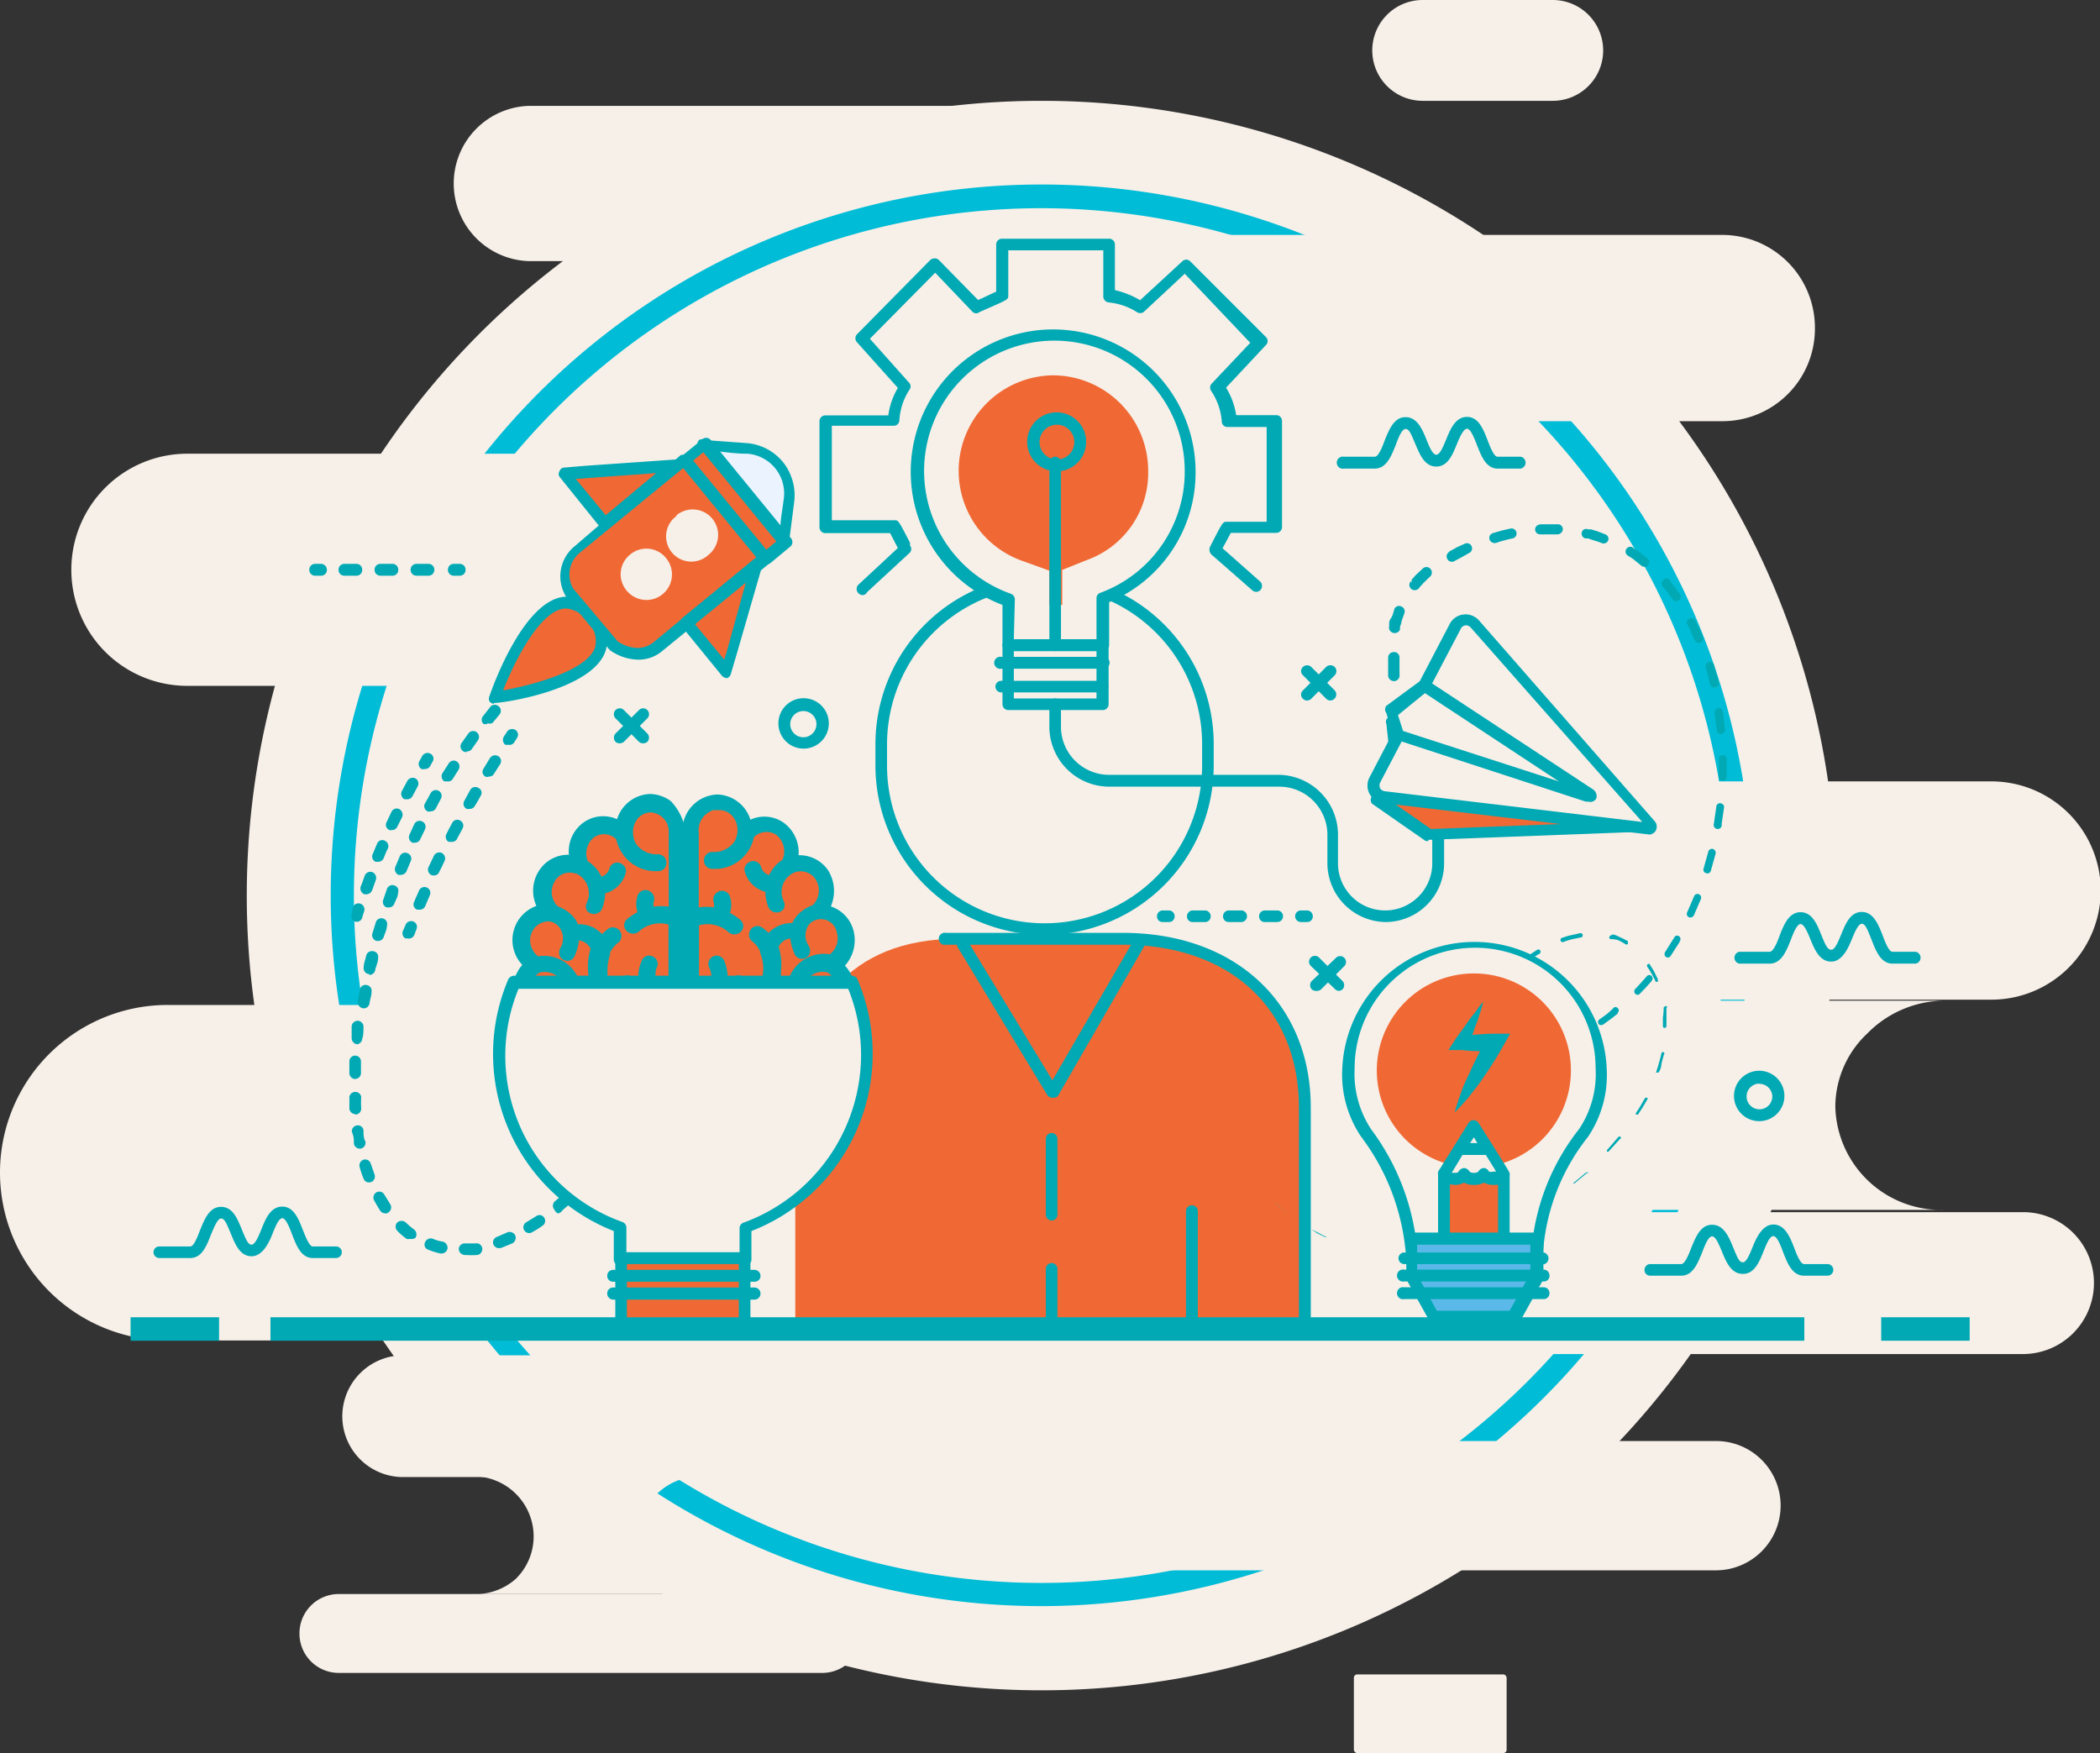 <svg xmlns="http://www.w3.org/2000/svg" viewBox="0 0 83.31 69.55"><rect x="0" y="0" width="83.31" height="69.55" fill="#333333" stroke="none"/><defs><style>.cls-1{isolation:isolate;}.cls-2,.cls-9{fill:#f7f0e9;}.cls-3{fill:#00bcd6;}.cls-4,.cls-7{fill:#f06934;}.cls-5{fill:#00a9b4;}.cls-6{fill:#ebf3fe;}.cls-7,.cls-9{fill-rule:evenodd;}.cls-8{mix-blend-mode:multiply;}.cls-10{fill:#5bb9e9;}</style></defs><title>alfianjau-Asset 4</title><g class="cls-1"><g id="Layer_2" data-name="Layer 2"><g id="Layer_1-2" data-name="Layer 1"><path class="cls-2" d="M72.85,35.52A31.53,31.53,0,1,1,41.32,4,31.53,31.53,0,0,1,72.85,35.52Z"/><path class="cls-2" d="M41.18,10.36H21A3.08,3.08,0,0,1,18,7.28h0A3.08,3.08,0,0,1,21,4.2H41.18a3.08,3.08,0,0,1,3.08,3.08h0A3.08,3.08,0,0,1,41.18,10.36Z"/><path class="cls-3" d="M41.32,63.72a28.2,28.2,0,1,1,28.2-28.2A28.24,28.24,0,0,1,41.32,63.72Zm0-55.46A27.27,27.27,0,1,0,68.58,35.52,27.29,27.29,0,0,0,41.32,8.26Z"/><path class="cls-2" d="M16,53.77H28.94a2.43,2.43,0,0,1,2.42,2.42h0a2.42,2.42,0,0,1-2.42,2.41H16a2.41,2.41,0,0,1-2.42-2.41h0A2.42,2.42,0,0,1,16,53.77Z"/><path class="cls-2" d="M13.44,63.24H32.62a1.56,1.56,0,0,1,1.56,1.57h0a1.56,1.56,0,0,1-1.56,1.56H13.44a1.56,1.56,0,0,1-1.56-1.56h0A1.56,1.56,0,0,1,13.44,63.24Z"/><rect class="cls-2" x="53.72" y="66.43" width="6.06" height="3.12" rx="0.13" transform="translate(113.49 135.98) rotate(180)"/><path class="cls-2" d="M39.2,57.17H68.08a2.56,2.56,0,0,1,2.56,2.56h0a2.57,2.57,0,0,1-2.56,2.57H39.2a2.57,2.57,0,0,1-2.56-2.57h0A2.56,2.56,0,0,1,39.2,57.17Z"/><path class="cls-2" d="M18.75,58.57h9a2.45,2.45,0,0,0-1.71.72,2.22,2.22,0,0,0-.71,1.63,2.34,2.34,0,0,0,2.42,2.32h-9a2.4,2.4,0,0,0,1.71-.6A2.36,2.36,0,0,0,21.17,61,2.39,2.39,0,0,0,18.75,58.57Z"/><path class="cls-2" d="M55.73,31H79a4.34,4.34,0,0,1,4.34,4.34h0A4.34,4.34,0,0,1,79,39.66H55.73a4.34,4.34,0,0,1-4.34-4.34h0A4.34,4.34,0,0,1,55.73,31Z"/><path class="cls-2" d="M45.82,48.09H80.25a2.81,2.81,0,0,1,2.82,2.81h0a2.82,2.82,0,0,1-2.82,2.82H45.82A2.82,2.82,0,0,1,43,50.9h0A2.81,2.81,0,0,1,45.82,48.09Z"/><path class="cls-2" d="M61,39.7h16.2A4.32,4.32,0,0,0,74.08,41a4,4,0,0,0-1.27,2.91A4.2,4.2,0,0,0,77.15,48H61A4.24,4.24,0,0,0,64,46.92a4.13,4.13,0,0,0,1.27-3A4.26,4.26,0,0,0,61,39.7Z"/><path class="cls-2" d="M34.67,27.21H7.44a4.6,4.6,0,0,1-4.61-4.6h0A4.6,4.6,0,0,1,7.44,18H34.67a4.61,4.61,0,0,1,4.61,4.6h0A4.61,4.61,0,0,1,34.67,27.21Z"/><path class="cls-2" d="M46,53.18H6.66A6.66,6.66,0,0,1,0,46.53H0a6.65,6.65,0,0,1,6.66-6.66H46a6.65,6.65,0,0,1,6.65,6.66h0A6.65,6.65,0,0,1,46,53.18Z"/><path class="cls-2" d="M68.29,16.71H46.55A3.67,3.67,0,0,1,42.88,13h0a3.67,3.67,0,0,1,3.67-3.68H68.29A3.68,3.68,0,0,1,72,13h0A3.67,3.67,0,0,1,68.29,16.71Z"/><path class="cls-2" d="M61.6,4H56.44a2,2,0,0,1-2-2h0a2,2,0,0,1,2-2H61.6a2,2,0,0,1,2,2h0A2,2,0,0,1,61.6,4Z"/><path class="cls-2" d="M47.92,29.52A6.48,6.48,0,0,0,41.44,23h0A6.48,6.48,0,0,0,35,29.52v.86a6.48,6.48,0,0,0,6.48,6.48h0a6.48,6.48,0,0,0,6.48-6.48Z"/><path class="cls-4" d="M51.76,52.7V44.16c0-4.19-2.95-6.91-7.14-6.91H37.93c-4.19,0-6.38,2.72-6.38,6.91V52.7Z"/><path class="cls-5" d="M51.76,52.93a.24.24,0,0,1-.23-.25V43.94c0-3.92-2.73-6.46-7-6.46h-7a.24.24,0,1,1,0-.47h7C49,37,52,39.8,52,43.94v8.74A.24.24,0,0,1,51.76,52.93Z"/><path class="cls-5" d="M41.75,43.55a.25.25,0,0,1-.2-.1L38,37.59a.22.22,0,0,1,.09-.31.21.21,0,0,1,.31.07l3.35,5.51L45,37.26a.23.23,0,0,1,.32-.07.24.24,0,0,1,.09.32L42,43.43a.22.22,0,0,1-.2.12Z"/><path class="cls-5" d="M41.72,48.42a.23.23,0,0,1-.23-.24v-3a.23.23,0,0,1,.46,0v3A.23.23,0,0,1,41.72,48.42Z"/><path class="cls-5" d="M41.72,52.93a.23.23,0,0,1-.23-.23V50.34a.23.23,0,0,1,.46,0V52.7A.23.23,0,0,1,41.72,52.93Z"/><path class="cls-5" d="M41.44,37.09a6.72,6.72,0,0,1-6.71-6.71v-.86a6.71,6.71,0,1,1,13.42,0v.86A6.72,6.72,0,0,1,41.44,37.09Zm0-13.82a6.26,6.26,0,0,0-6.25,6.25v.86a6.25,6.25,0,1,0,12.5,0v-.86A6.25,6.25,0,0,0,41.44,23.27Z"/><path class="cls-5" d="M47.29,52.93a.23.23,0,0,1-.24-.23V48.05a.23.23,0,0,1,.24-.23.23.23,0,0,1,.23.23V52.7A.23.23,0,0,1,47.29,52.93Z"/><rect class="cls-5" x="5.18" y="52.26" width="3.51" height="0.93"/><rect class="cls-5" x="74.63" y="52.26" width="3.51" height="0.93"/><rect class="cls-5" x="10.73" y="52.26" width="60.85" height="0.93"/><path class="cls-2" d="M50.51,20.92V16.71H48.7a2.9,2.9,0,0,0-.47-1.36l1.7-1.8-2.94-3-1.8,1.67A3.32,3.32,0,0,0,44,11.72v-2H39.76v2l-1,.46-1.63-1.7-2.92,2.95,1.72,1.92a2.85,2.85,0,0,0-.45,1.36H32.74v4.21h2.72s.43.82.46.88l-1.7,1.57,3.41,0a6.68,6.68,0,0,1-2.08-4.59,6.2,6.2,0,1,1,12.39,0,5.8,5.8,0,0,1-2,4.53l4,0-1.68-1.45c0-.07.47-.89.49-.89Z"/><path class="cls-2" d="M47.19,18.7A5.4,5.4,0,1,0,40,23.78V25.6h3.74V23.74A5.34,5.34,0,0,0,47.19,18.7Z"/><path class="cls-4" d="M41.63,24V22.64l-1.08-.39a3.79,3.79,0,0,1,1.23-7.36,3.79,3.79,0,0,1,3.77,3.81,3.67,3.67,0,0,1-2.41,3.51l-1,.4V24Z"/><path class="cls-5" d="M43.73,25.83H40a.23.23,0,0,1-.23-.23V24a5.65,5.65,0,1,1,7.66-5.25A5.56,5.56,0,0,1,44,23.89V25.6A.24.24,0,0,1,43.73,25.83Zm-3.51-.47H43.5V23.74a.22.22,0,0,1,.15-.22A5.12,5.12,0,0,0,47,18.7a5.17,5.17,0,1,0-6.89,4.86.24.24,0,0,1,.15.22Z"/><path class="cls-5" d="M43.73,28.17H40a.23.23,0,0,1-.23-.23V25.6a.23.23,0,0,1,.23-.24h3.74a.24.24,0,0,1,.24.24v2.34A.23.23,0,0,1,43.73,28.17Zm-3.51-.46H43.5V25.83H40.22Z"/><path class="cls-5" d="M41.86,25.83a.23.23,0,0,1-.23-.23V18.35a.23.23,0,0,1,.46,0V25.6A.23.23,0,0,1,41.86,25.83Z"/><path class="cls-5" d="M41.93,18.7a1.17,1.17,0,1,1,1.16-1.16A1.17,1.17,0,0,1,41.93,18.7Zm0-1.85a.69.69,0,0,0,0,1.38.69.69,0,0,0,0-1.38Z"/><path class="cls-5" d="M43.73,26.53h-4a.24.24,0,1,1,0-.47h4a.24.24,0,1,1,0,.47Z"/><path class="cls-5" d="M43.73,27.47h-4a.23.23,0,0,1-.24-.23.23.23,0,0,1,.24-.23h4a.23.23,0,0,1,.24.23A.23.23,0,0,1,43.73,27.47Z"/><path class="cls-5" d="M55,36.58a2.34,2.34,0,0,1-2.34-2.33V33.12a1.91,1.91,0,0,0-1.9-1.91H44a2.38,2.38,0,0,1-2.37-2.37v-.9a.23.23,0,0,1,.46,0v.9A1.91,1.91,0,0,0,44,30.74h6.71a2.38,2.38,0,0,1,2.37,2.38v1.13a1.87,1.87,0,1,0,3.74,0V29.94a.24.24,0,0,1,.47,0v4.31A2.33,2.33,0,0,1,55,36.58Z"/><path class="cls-5" d="M34.22,23.61a.25.25,0,0,1-.17-.08.24.24,0,0,1,0-.33l1.57-1.46c-.08-.14-.22-.43-.31-.59H32.74a.23.23,0,0,1-.23-.23V16.71a.23.23,0,0,1,.23-.23h2.5a2.85,2.85,0,0,1,.38-1.09L34,13.58a.23.23,0,0,1,0-.32l2.91-2.95a.29.29,0,0,1,.17-.06.23.23,0,0,1,.17.07L38.8,11.9l.12-.05.6-.28V9.7a.23.23,0,0,1,.24-.23H44a.23.23,0,0,1,.23.23v1.81a3.52,3.52,0,0,1,1,.4l1.67-1.54a.22.22,0,0,1,.32,0l3,3a.22.22,0,0,1,0,.32l-1.58,1.69a2.9,2.9,0,0,1,.4,1.09h1.59a.23.23,0,0,1,.23.23v4.21a.23.23,0,0,1-.23.23H48.83l-.33.61L50,23.08a.24.24,0,0,1,0,.33.23.23,0,0,1-.33,0L48.06,22a.28.28,0,0,1-.06-.3l0,0c.51-1,.51-1,.67-1h1.58V16.94H48.7a.22.22,0,0,1-.23-.22,2.52,2.52,0,0,0-.42-1.21s0,0,0,0a.23.23,0,0,1,0-.27l1.55-1.64L47,10.86l-1.63,1.52a.24.24,0,0,1-.27,0l0,0A2.56,2.56,0,0,0,44,12a.24.24,0,0,1-.23-.23V9.93H40v1.79c0,.16,0,.16-.87.54l-.27.12a.21.21,0,0,1-.27,0L37.1,10.82l-2.59,2.62,1.57,1.76a.21.21,0,0,1,0,.26s0,0,0,0a2.48,2.48,0,0,0-.4,1.21.22.22,0,0,1-.23.22H33v3.75h2.49c.15,0,.15,0,.61.89l0,.11a.22.22,0,0,1,0,.28l-1.7,1.57A.2.2,0,0,1,34.22,23.61Z"/><path class="cls-5" d="M55.67,28.67a.58.58,0,0,1-.06-.11s-.06-.14-.1-.23-.13-.34-.13-.34h0a.23.23,0,0,1,.14-.29.22.22,0,0,1,.29.14s.06.16.13.32l.09.2,0,.09h0a.22.22,0,0,1-.1.31.21.21,0,0,1-.31-.1Z"/><path class="cls-5" d="M55.07,26.82a.87.87,0,0,0,0-.11q0-.11,0-.24c0-.19,0-.37,0-.37h0a.22.22,0,0,1,.22-.23.21.21,0,0,1,.23.21s0,.17,0,.33,0,.17,0,.23a.87.87,0,0,1,0,.11h0a.23.23,0,0,1-.18.27.24.24,0,0,1-.27-.19Z"/><path class="cls-5" d="M55.11,24.88l0-.11c0-.07,0-.15.07-.24s.13-.35.13-.35h0a.2.2,0,0,1,.28-.12.21.21,0,0,1,.12.28l-.11.31c0,.09-.05.16-.06.23l0,.1h0a.23.23,0,0,1-.44-.1Z"/><path class="cls-5" d="M56,23.13,56,23l.17-.19.27-.25h0a.21.21,0,0,1,.3,0,.22.22,0,0,1,0,.31l-.24.23-.15.16-.07.09h0a.22.22,0,0,1-.31,0,.21.21,0,0,1,0-.29Z"/><path class="cls-5" d="M57.47,21.9l.09-.06a1.64,1.64,0,0,0,.22-.12l.33-.15h0a.2.2,0,0,1,.27.1.2.2,0,0,1-.1.27L58,22.1l-.21.11-.09.05h0a.2.2,0,0,1-.28-.08.2.2,0,0,1,.07-.28Z"/><path class="cls-5" d="M59.23,21.15l.34-.1.35-.08a.2.2,0,1,1,.09.39,3,3,0,0,0-.33.08,3.08,3.08,0,0,0-.33.1.22.22,0,0,1-.26-.14.2.2,0,0,1,.14-.25Z"/><path class="cls-5" d="M61.11,20.8l.36,0h.36A.2.2,0,0,1,62,21a.22.22,0,0,1-.21.2l-.34,0-.34,0a.2.2,0,0,1-.21-.18.2.2,0,0,1,.19-.21Z"/><path class="cls-5" d="M63,21l.11,0,.24.07.34.13h0a.19.19,0,0,1,.11.24.2.2,0,0,1-.25.11,2.34,2.34,0,0,0-.32-.11L63,21.36l-.11,0h0a.2.2,0,0,1-.14-.24A.18.18,0,0,1,63,21Z"/><path class="cls-5" d="M64.79,21.73a.27.27,0,0,0,.09.07l.21.14.28.23h0a.19.19,0,0,1,0,.27.2.2,0,0,1-.26,0l-.27-.22a1.07,1.07,0,0,0-.19-.13l-.09-.06h0a.19.19,0,0,1,.2-.32Z"/><path class="cls-5" d="M66.22,23l.21.28.22.29a.18.18,0,0,1-.3.2l-.2-.27-.21-.26A.19.19,0,0,1,66,23a.18.18,0,0,1,.25,0Z"/><path class="cls-5" d="M67.26,24.62s.07.16.15.31.14.33.14.33a.17.17,0,0,1-.09.23.17.17,0,0,1-.23-.09l-.14-.31c-.07-.16-.15-.31-.15-.31a.17.17,0,0,1,.08-.24.19.19,0,0,1,.24.08Z"/><path class="cls-5" d="M68,26.39l.18.67a.16.16,0,0,1-.12.21.16.16,0,0,1-.21-.11l-.18-.68a.17.17,0,0,1,.12-.21.16.16,0,0,1,.21.12Z"/><path class="cls-5" d="M68.35,28.23l.08.7a.16.16,0,0,1-.14.19.16.16,0,0,1-.18-.14l-.09-.7a.18.18,0,0,1,.15-.19.17.17,0,0,1,.18.14Z"/><path class="cls-5" d="M68.5,30.12l0,.7a.16.16,0,0,1-.15.16.16.16,0,0,1-.16-.16v-.7a.15.15,0,0,1,.16-.16.16.16,0,0,1,.16.16Z"/><path class="cls-5" d="M68.4,32l-.1.69a.16.16,0,1,1-.31,0l.1-.69a.14.14,0,0,1,.17-.13.16.16,0,0,1,.14.17Z"/><path class="cls-5" d="M68.06,33.87l-.19.68a.14.14,0,0,1-.19.09.14.14,0,0,1-.1-.17l.19-.68a.15.15,0,0,1,.18-.11.16.16,0,0,1,.11.19Z"/><path class="cls-5" d="M67.48,35.66l-.28.65a.16.16,0,0,1-.2.08.15.15,0,0,1-.07-.19l.28-.65a.14.14,0,0,1,.19-.07.14.14,0,0,1,.08.18Z"/><path class="cls-5" d="M66.64,37.36l-.38.59a.14.14,0,0,1-.19,0,.16.16,0,0,1,0-.2l.37-.59a.13.13,0,0,1,.19,0,.14.14,0,0,1,0,.19Z"/><path class="cls-5" d="M65.54,38.9l-.23.26-.25.26a.12.12,0,0,1-.19,0,.13.13,0,0,1,0-.18l.24-.26.23-.26a.13.13,0,0,1,.18,0,.13.13,0,0,1,0,.19Z"/><path class="cls-5" d="M64.18,40.21l-.28.22-.29.21a.15.15,0,0,1-.18,0,.14.14,0,0,1,0-.18l.29-.21A3,3,0,0,0,64,40a.11.11,0,0,1,.18,0,.11.11,0,0,1,0,.17Z"/><path class="cls-5" d="M62.59,41.24l-.31.16-.13.05a.53.53,0,0,0-.1.06l-.1,0a.13.13,0,0,1-.16-.07.13.13,0,0,1,.06-.16l.1,0,.11-.05.11,0,.31-.16a.12.12,0,0,1,.17.06.13.13,0,0,1-.06.16Z"/><path class="cls-5" d="M60.86,42l-.34.12c-.17,0-.34.1-.34.1a.14.14,0,0,1-.15-.09.13.13,0,0,1,.09-.14l.33-.1.33-.11a.13.13,0,0,1,.15.06.13.13,0,0,1-.07.16Z"/><path class="cls-5" d="M59,42.37h-.11l-.25,0a1.31,1.31,0,0,1-.26-.09l-.11-.05v0a.1.1,0,0,1,0-.15.11.11,0,0,1,.14,0l.09,0a.52.52,0,0,0,.2.08l.22,0H59a.12.12,0,0,1,.11.11.11.11,0,0,1-.12.11Z"/><path class="cls-5" d="M58,41a.39.39,0,0,0,0-.1c0-.06.05-.15.09-.24a2.88,2.88,0,0,1,.17-.32h0a.09.09,0,0,1,.13,0,.09.09,0,0,1,0,.13l-.15.31c0,.08-.06.15-.08.22a.35.35,0,0,0,0,.1h0a.11.11,0,0,1-.13.07A.11.11,0,0,1,58,41Z"/><path class="cls-5" d="M59,39.37l.24-.27.25-.25a.1.1,0,0,1,.14,0,.1.1,0,0,1,0,.13,3.52,3.52,0,0,0-.25.26l-.23.26a.12.12,0,0,1-.14,0,.11.11,0,0,1,0-.14Z"/><path class="cls-5" d="M60.37,38.09l.29-.2.31-.2a.1.1,0,0,1,.12,0,.11.11,0,0,1,0,.14,3,3,0,0,0-.29.18l-.28.2a.11.11,0,0,1-.13,0,.09.09,0,0,1,0-.13Z"/><path class="cls-5" d="M62,37.2a1.9,1.9,0,0,1,.34-.1l.35-.08a.09.09,0,0,1,.1.08s0,.09-.07.09l-.34.07a3.08,3.08,0,0,0-.33.1.1.1,0,0,1-.11,0A.09.09,0,0,1,62,37.2h0Z"/><path class="cls-5" d="M63.92,37.08l.11,0a1.46,1.46,0,0,1,.23.1,2.71,2.71,0,0,1,.32.16h0s0,.08,0,.11a.08.08,0,0,1-.11,0,2.43,2.43,0,0,0-.3-.16L64,37.26l-.1,0h0a.07.07,0,0,1-.05-.1.08.08,0,0,1,.09-.05Z"/><path class="cls-5" d="M65.43,38.23l.18.29.16.33s0,.08,0,.09a.07.07,0,0,1-.09,0,3.12,3.12,0,0,0-.16-.31,3,3,0,0,0-.18-.29.08.08,0,0,1,.12-.09h0Z"/><path class="cls-5" d="M66.11,40s0,.18,0,.35,0,.37,0,.37a.07.07,0,0,1-.07.06s-.07,0-.07-.06,0-.18,0-.36A2.29,2.29,0,0,0,66,40s0-.07.06-.07a.06.06,0,0,1,.08,0Z"/><path class="cls-5" d="M66,41.87l-.09.34c0,.17-.11.34-.11.34s0,0-.08,0,0,0,0-.08a3.08,3.08,0,0,0,.1-.33c.05-.16.09-.34.09-.34a.06.06,0,0,1,.12,0Z"/><path class="cls-5" d="M65.35,43.62l-.18.31-.19.29a0,0,0,0,1-.07,0,.06.06,0,0,1,0-.08s.1-.14.19-.3.17-.29.17-.29,0,0,.08,0a.07.07,0,0,1,0,.08Z"/><path class="cls-5" d="M64.28,45.17l-.47.52s0,0-.06,0a0,0,0,0,1,0-.06l.46-.53a.08.08,0,0,1,.08,0,.06.06,0,0,1,0,.08Z"/><path class="cls-5" d="M63,46.5l-.54.45s0,0-.06,0a0,0,0,0,1,0,0l.54-.45a0,0,0,0,1,.06.06Z"/><path class="cls-5" d="M61.47,47.63l-.59.37s-.05,0-.06,0a0,0,0,0,1,0-.05l.6-.37a0,0,0,0,1,.06,0,0,0,0,0,1,0,.05Z"/><path class="cls-5" d="M59.84,48.55l-.64.28a0,0,0,0,1-.05,0s0,0,0,0l.64-.28s0,0,0,0a0,0,0,0,1,0,0Z"/><path class="cls-5" d="M58.08,49.22l-.33.09-.35.09,0,0s0,0,0,0l.34-.09.34-.09,0,0s0,0,0,0Z"/><path class="cls-5" d="M56.25,49.58l-.35,0h-.35s0,0,0,0a0,0,0,0,1,0,0h.35l.34,0s0,0,0,0l0,0Z"/><path class="cls-5" d="M54.38,49.57l-.35,0-.34-.08h0s0,0,0,0l.35.08.34,0,0,0,0,0Z"/><path class="cls-5" d="M52.57,49.08l-.31-.15L52,48.76h0l.32.16a2.76,2.76,0,0,0,.32.16h0Z"/><path class="cls-5" d="M51,48.08a3.45,3.45,0,0,1-.27-.24l-.24-.24h0l.24.25.26.23h0Z"/><path class="cls-5" d="M49.77,46.68l-.16-.25c-.08-.13-.15-.27-.15-.27s.07.14.15.27l.16.25Z"/><path class="cls-4" d="M65.35,32.8l-6.54-6.6A.49.49,0,0,0,58.4,26a.47.47,0,0,0-.36.25l-1.22,2.33-1.63.07.25,1.92.35,0L54.61,31.7l2.07,1.42Z"/><path class="cls-5" d="M56.68,33.36a.28.28,0,0,1-.13,0l-2.07-1.44a.19.19,0,0,1-.1-.17.24.24,0,0,1,.07-.19l.82-.76a.23.23,0,0,1-.06-.13L55,28.72a.24.24,0,0,1,0-.18.26.26,0,0,1,.17-.09l1.5-.06,1.15-2.21a.68.68,0,0,1,.54-.37h.09A.72.72,0,0,1,59,26l6.54,6.6a.25.25,0,0,1,0,.25.22.22,0,0,1-.21.14l-8.68.33ZM55,31.66l1.77,1.23,8.06-.31-6.17-6.21a.21.21,0,0,0-.21-.09.23.23,0,0,0-.18.12L57,28.73a.25.25,0,0,1-.2.12l-1.37.06.18,1.46h.14a.23.23,0,0,1,.22.14.23.23,0,0,1,0,.26Z"/><path class="cls-2" d="M65.54,32.81a.1.1,0,0,0,0-.12l-7-7.95a.43.43,0,0,0-.4-.16.46.46,0,0,0-.36.24l-3.2,6.12a.43.43,0,0,0,0,.44.44.44,0,0,0,.36.24l10.55,1.25A.09.09,0,0,0,65.54,32.81Z"/><path class="cls-5" d="M65.45,33.11h0L54.86,31.86a.7.7,0,0,1-.54-1l3.2-6.12a.71.71,0,0,1,1.15-.13l7,8a.34.34,0,0,1,0,.37A.34.34,0,0,1,65.45,33.11Zm-7.31-8.3h0a.24.24,0,0,0-.18.12l-3.21,6.12a.28.28,0,0,0,0,.22.25.25,0,0,0,.18.12l10.22,1.22-6.81-7.72A.25.25,0,0,0,58.14,24.81Z"/><path class="cls-2" d="M63,31.55l-7.54-2.42-.28-.91,1.32-1.07,6.56,4.31a.07.07,0,0,1,0,.07A.06.06,0,0,1,63,31.55Z"/><path class="cls-5" d="M63,31.8a.29.29,0,0,1-.1,0L55.4,29.35a.23.23,0,0,1-.15-.15L55,28.29A.23.23,0,0,1,55,28L56.36,27a.28.28,0,0,1,.28,0l6.56,4.32a.3.3,0,0,1,.12.16.26.26,0,0,1,0,.21A.27.27,0,0,1,63,31.8ZM55.66,29l6.18,2-5.31-3.5-1.07.87Z"/><path class="cls-5" d="M21.23,26.68a.3.3,0,0,1-.18-.08.25.25,0,0,1,0-.34c.06,0,.11-.1.17-.15a.25.25,0,0,1,.34,0,.24.24,0,0,1,0,.33l-.18.14A.19.19,0,0,1,21.23,26.68Z"/><path class="cls-5" d="M18.44,49.79a.25.25,0,0,1-.24-.22.23.23,0,0,1,.23-.24l.43,0a.23.23,0,0,1,.27.18.24.24,0,0,1-.19.28,4.22,4.22,0,0,1-.49,0Zm-.92-.06h-.05a3,3,0,0,1-.48-.15.21.21,0,0,1-.13-.29.25.25,0,0,1,.3-.15,1.48,1.48,0,0,0,.41.12.25.25,0,0,1,.18.29A.24.24,0,0,1,17.52,49.73Zm2.27-.21a.24.24,0,0,1-.22-.16.23.23,0,0,1,.15-.29l.41-.18a.25.25,0,0,1,.31.12.25.25,0,0,1-.12.32l-.44.18Zm-3.53-.37a.24.24,0,0,1-.13,0,2.83,2.83,0,0,1-.37-.32.24.24,0,0,1,0-.33.26.26,0,0,1,.34,0,3,3,0,0,0,.33.28.25.25,0,0,1,.05.33A.29.29,0,0,1,16.26,49.15ZM21,48.92a.23.23,0,0,1-.12-.43l.39-.24a.22.22,0,0,1,.32.06.23.23,0,0,1-.07.32,3.34,3.34,0,0,1-.4.25A.21.21,0,0,1,21,48.92Zm-5.71-.78a.25.25,0,0,1-.2-.1c-.09-.13-.17-.28-.25-.42a.24.24,0,0,1,.1-.32.23.23,0,0,1,.31.1l.23.37a.24.24,0,0,1-.07.33A.17.17,0,0,1,15.33,48.14Zm6.85,0A.26.26,0,0,1,22,48a.24.24,0,0,1,0-.33l.35-.3a.25.25,0,0,1,.33,0,.23.23,0,0,1,0,.33l-.36.31A.32.32,0,0,1,22.18,48.13Zm1-.94a.27.27,0,0,1-.17-.06.26.26,0,0,1,0-.34l.32-.32a.23.23,0,0,1,.33,0,.25.25,0,0,1,0,.33l-.33.34A.27.27,0,0,1,23.21,47.19Zm-8.5-.29a.22.22,0,0,1-.22-.16,3.26,3.26,0,0,1-.15-.44.24.24,0,0,1,.15-.3.23.23,0,0,1,.29.16l.15.43a.24.24,0,0,1-.14.3Zm9.44-.73a.27.27,0,0,1-.15-.05.25.25,0,0,1,0-.34c.1-.11.2-.23.29-.35a.24.24,0,0,1,.37.3l-.3.36A.25.25,0,0,1,24.15,46.17Zm-9.81-.61a.24.24,0,0,1-.23-.19c0-.15,0-.3-.08-.47a.23.23,0,0,1,.2-.26.22.22,0,0,1,.26.2c0,.15,0,.3.08.45a.24.24,0,0,1-.19.27Zm-.18-1.37a.24.24,0,0,1-.23-.22l0-.47a.24.24,0,0,1,.47,0,3.67,3.67,0,0,0,0,.46.24.24,0,0,1-.22.25Zm0-1.39h0a.24.24,0,0,1-.23-.24c0-.16,0-.31,0-.46a.23.23,0,1,1,.46,0c0,.15,0,.3,0,.45A.23.23,0,0,1,14.13,42.8Zm.08-1.38h0a.25.25,0,0,1-.22-.26c0-.16,0-.31,0-.46a.24.24,0,0,1,.27-.21.24.24,0,0,1,.2.26c0,.15,0,.31-.05.45A.24.24,0,0,1,14.21,41.42ZM14.39,40h0a.24.24,0,0,1-.19-.28c0-.15.05-.3.08-.46a.22.22,0,0,1,.27-.18.23.23,0,0,1,.19.27c0,.15-.06.3-.08.45A.23.23,0,0,1,14.39,40Zm.26-1.36H14.6a.24.24,0,0,1-.17-.28c0-.15.07-.3.1-.46a.24.24,0,0,1,.29-.16A.22.22,0,0,1,15,38c0,.16-.07.31-.11.45A.24.24,0,0,1,14.65,38.68ZM15,37.33h-.06a.24.24,0,0,1-.17-.29c.05-.15.09-.29.14-.45a.23.23,0,1,1,.44.14c0,.15-.08.29-.13.45A.23.23,0,0,1,15,37.33ZM15.42,36h-.08a.23.23,0,0,1-.14-.29l.15-.44a.23.23,0,0,1,.3-.14.22.22,0,0,1,.14.29c0,.16-.1.3-.15.44A.22.22,0,0,1,15.42,36Zm.48-1.29-.09,0a.25.25,0,0,1-.13-.31l.18-.43a.23.23,0,0,1,.31-.12.23.23,0,0,1,.13.3l-.18.43A.26.26,0,0,1,15.9,34.71Zm.55-1.28a.13.13,0,0,1-.09,0,.24.24,0,0,1-.12-.31c.07-.14.13-.29.2-.43a.23.23,0,0,1,.31-.1.23.23,0,0,1,.11.31c-.06.14-.13.27-.2.42A.22.22,0,0,1,16.45,33.43Zm.62-1.24a.2.2,0,0,1-.11,0,.23.23,0,0,1-.1-.32c.08-.13.15-.27.23-.41a.23.23,0,0,1,.4.23l-.21.4A.24.24,0,0,1,17.07,32.19ZM17.75,31l-.12,0a.24.24,0,0,1-.08-.32l.25-.39a.23.23,0,0,1,.32-.08.24.24,0,0,1,.07.33l-.24.38A.21.21,0,0,1,17.75,31Zm.76-1.16a.23.23,0,0,1-.2-.36l.27-.38a.23.23,0,1,1,.38.27l-.26.37A.23.23,0,0,1,18.51,29.81Zm.82-1.12a.28.28,0,0,1-.15,0,.23.23,0,0,1,0-.33l.29-.37a.24.24,0,0,1,.36.31l-.29.35A.25.25,0,0,1,19.33,28.69Zm.91-1.05a.23.23,0,0,1-.16-.06.22.22,0,0,1,0-.33l.32-.34a.23.23,0,0,1,.33.33l-.31.32A.21.21,0,0,1,20.24,27.64Z"/><path class="cls-5" d="M25,45.07a.22.22,0,0,1-.14,0,.23.23,0,0,1-.05-.32l.14-.19a.23.23,0,0,1,.32-.06.23.23,0,0,1,.06.33,1.33,1.33,0,0,1-.14.19A.21.21,0,0,1,25,45.07Z"/><path class="cls-5" d="M16.84,30.51a.27.27,0,0,1-.12,0,.24.24,0,0,1-.08-.32l.12-.21a.24.24,0,0,1,.33-.07.22.22,0,0,1,.07.31l-.11.2A.25.25,0,0,1,16.84,30.51Z"/><path class="cls-5" d="M14.54,35.48h-.08a.25.25,0,0,1-.15-.31c.06-.14.11-.29.16-.43a.24.24,0,0,1,.3-.14.25.25,0,0,1,.14.31l-.15.42A.26.26,0,0,1,14.54,35.48ZM15,34.19l-.09,0a.22.22,0,0,1-.13-.29l.18-.43a.22.22,0,0,1,.3-.12.24.24,0,0,1,.13.31c-.07.13-.12.27-.18.41A.23.23,0,0,1,15,34.19Zm.54-1.26a.13.13,0,0,1-.09,0,.22.22,0,0,1-.12-.3l.2-.42a.23.23,0,0,1,.31-.11.25.25,0,0,1,.11.32l-.2.4A.22.22,0,0,1,15.57,32.93Zm.61-1.22-.11,0a.25.25,0,0,1-.1-.32l.22-.41a.25.25,0,0,1,.32-.1.24.24,0,0,1,.09.32l-.22.41A.24.24,0,0,1,16.18,31.71Z"/><path class="cls-5" d="M14.18,36.57h-.07a.23.23,0,0,1-.16-.29L14,36a.23.23,0,0,1,.29-.15.24.24,0,0,1,.16.29l-.07.22A.23.23,0,0,1,14.18,36.57Z"/><path class="cls-5" d="M20.18,29.55l-.13,0a.25.25,0,0,1-.06-.33l.13-.2a.25.25,0,0,1,.33-.06.23.23,0,0,1,.06.32l-.13.2A.23.23,0,0,1,20.18,29.55Z"/><path class="cls-5" d="M16.64,36.09l-.09,0a.22.22,0,0,1-.12-.31c.06-.15.13-.3.2-.46a.23.23,0,0,1,.3-.11.23.23,0,0,1,.12.31l-.19.45A.24.24,0,0,1,16.64,36.09Zm.61-1.36-.1,0A.24.24,0,0,1,17,34.4l.22-.46a.24.24,0,0,1,.31-.1.25.25,0,0,1,.11.31c-.07.15-.14.3-.22.45A.21.21,0,0,1,17.25,34.73Zm.66-1.33-.11,0a.23.23,0,0,1-.09-.31c.07-.15.15-.3.23-.44a.22.22,0,0,1,.31-.1.23.23,0,0,1,.1.32l-.23.43A.23.23,0,0,1,17.91,33.4Zm.71-1.31a.2.2,0,0,1-.11,0,.23.23,0,0,1-.09-.32l.24-.44a.23.23,0,0,1,.32-.07.21.21,0,0,1,.09.31c-.08.15-.16.29-.25.43A.22.22,0,0,1,18.62,32.09Zm.76-1.28a.13.13,0,0,1-.12,0,.21.21,0,0,1-.08-.31l.26-.43a.25.25,0,0,1,.33-.07.23.23,0,0,1,.07.32l-.27.42A.24.24,0,0,1,19.38,30.81Z"/><path class="cls-5" d="M16.17,37.23l-.09,0A.24.24,0,0,1,16,36.9l.09-.21a.24.24,0,0,1,.31-.13.23.23,0,0,1,.12.31l-.08.21A.23.23,0,0,1,16.17,37.23Z"/><path class="cls-4" d="M19.6,27.69s1.93-5.58,3.88-3.18S19.6,27.69,19.6,27.69Z"/><path class="cls-5" d="M19.6,27.92a.24.24,0,0,1-.18-.09.25.25,0,0,1,0-.22c.14-.41,1.41-3.94,3.08-3.94a1.57,1.57,0,0,1,1.2.68A1.49,1.49,0,0,1,24,25.89c-.58,1.48-4,2-4.4,2Zm2.86-3.78c-1,0-2.05,2.09-2.5,3.25,1.15-.21,3.28-.76,3.64-1.68a1.07,1.07,0,0,0-.3-1.06A1.13,1.13,0,0,0,22.46,24.14Z"/><polygon class="cls-4" points="23.23 18.77 26.83 18.52 24.57 20.38 24.04 20.81 22.42 18.84 23.23 18.77"/><polygon class="cls-4" points="29.06 25.89 28.82 26.67 27.23 24.71 27.77 24.28 30.02 22.42 29.06 25.89"/><path class="cls-6" d="M27.92,17.63s.87.06,1.75.14a1.81,1.81,0,0,1,1.67,2c-.11.88-.22,1.73-.23,1.75l0,0-3.19-3.9Z"/><path class="cls-5" d="M31.11,21.77a.25.25,0,0,1-.18-.08.27.27,0,0,1-.05-.11l-3.05-3.73a.21.21,0,0,1-.1-.06.24.24,0,0,1,0-.33h0l0,0a.23.23,0,0,1,.25,0l1.65.12a2.07,2.07,0,0,1,1.43.75,2.11,2.11,0,0,1,.45,1.55c-.11.88-.18,1.42-.21,1.64a.19.19,0,0,1,0,.08.26.26,0,0,1-.09.16l0,0A.23.23,0,0,1,31.11,21.77Zm-2.63-3.86,2.48,3c0-.28.08-.68.14-1.17A1.58,1.58,0,0,0,29.65,18C29.15,18,28.76,17.93,28.48,17.91Z"/><rect class="cls-4" x="28.66" y="17.35" width="0.99" height="5.04" transform="translate(-6 22.97) rotate(-39.31)"/><path class="cls-5" d="M30.37,22.38h0a.21.21,0,0,1-.16-.08L27,18.39a.34.34,0,0,1,0-.17.26.26,0,0,1,.09-.16l.76-.62a.23.23,0,0,1,.33,0l3.19,3.9a.24.24,0,0,1,0,.33l-.76.63A.27.27,0,0,1,30.37,22.38ZM27.5,18.27l2.9,3.54.4-.33-2.9-3.54Z"/><path class="cls-5" d="M24,21a.24.24,0,0,1-.19-.08l-1.61-2a.2.2,0,0,1,0-.23.2.2,0,0,1,.19-.14l.82-.07,3.59-.25a.24.24,0,0,1,.17.42L24.18,21A.19.19,0,0,1,24,21Zm-1.16-2,1.19,1.44,2-1.67Z"/><path class="cls-4" d="M30.37,22.14l-4.28,3.51a1.45,1.45,0,0,1-1.76,0l-1.74-2.13a1.36,1.36,0,0,1,.31-1.74l4.27-3.5Z"/><path class="cls-5" d="M28.82,26.9a.28.28,0,0,1-.18-.09l-1.59-1.95a.24.24,0,0,1,0-.33l2.8-2.28a.21.21,0,0,1,.27,0,.22.22,0,0,1,.1.26l-1,3.46-.23.78a.23.23,0,0,1-.18.16Zm-1.26-2.15,1.17,1.42.11-.35.76-2.75Z"/><path class="cls-5" d="M25.3,26.17a2,2,0,0,1-1.11-.38l0,0-1.74-2.13,0,0a1.54,1.54,0,0,1,.36-2L27,18.06a.22.22,0,0,1,.17,0,.22.22,0,0,1,.16.09L30.55,22a.24.24,0,0,1,0,.33l-4.28,3.5A1.45,1.45,0,0,1,25.3,26.17Zm-.8-.73a1.52,1.52,0,0,0,.8.27,1.06,1.06,0,0,0,.64-.24L30,22.11l-2.9-3.54L23,21.93a1.11,1.11,0,0,0-.26,1.42Z"/><path class="cls-2" d="M26.84,20.47A1,1,0,1,0,28.12,22a1,1,0,0,0-1.28-1.56Z"/><path class="cls-2" d="M25,22a1,1,0,0,0-.14,1.43,1,1,0,0,0,1.57-1.28A1,1,0,0,0,25,22Z"/><path class="cls-4" d="M28.42,31.85A1.08,1.08,0,0,1,29.48,33s0,.11,0,.16a1,1,0,0,1,.81-.41,1.08,1.08,0,0,1,1,1.1,1.29,1.29,0,0,1-.14.56.92.92,0,0,1,.49-.13,1.07,1.07,0,0,1,1,1.09,1.1,1.1,0,0,1-.4.86h.17a1.07,1.07,0,0,1,1,1.09,1.09,1.09,0,0,1-.59,1,1.12,1.12,0,0,1,.59,1,1.07,1.07,0,0,1-1,1.09h-.11a1.12,1.12,0,0,1,.34.81,1.07,1.07,0,0,1-1,1.1.94.94,0,0,1-.47-.12,1.08,1.08,0,0,1,.12.5,1.07,1.07,0,0,1-1,1.1,1,1,0,0,1-.8-.38,1.05,1.05,0,0,1-2.1.07h0V33A1.07,1.07,0,0,1,28.42,31.85Z"/><path class="cls-5" d="M28.45,44.79a1.41,1.41,0,0,1-1.38-1.2.3.3,0,0,1,0-.12V33a1.44,1.44,0,0,1,1.38-1.48,1.42,1.42,0,0,1,1.32,1,1.33,1.33,0,0,1,1.36.15,1.46,1.46,0,0,1,.55,1.26,1.37,1.37,0,0,1,1.18.61,1.55,1.55,0,0,1,.1,1.42,1.38,1.38,0,0,1,.87.86,1.51,1.51,0,0,1-.31,1.49,1.46,1.46,0,0,1,.31,1.49,1.5,1.5,0,0,1-.85.86A1.51,1.51,0,0,1,32.79,42a1.35,1.35,0,0,1-1.1.57h0a1.42,1.42,0,0,1-.59,1.25,1.38,1.38,0,0,1-1.4.11,1.34,1.34,0,0,1-1.17.81Zm-.73-1.38s0,0,0,0a.73.73,0,0,0,.74.68.75.75,0,0,0,.65-.58,1.61,1.61,0,0,1,.57-2,.34.34,0,0,1,.5.19.36.36,0,0,1-.15.39.92.92,0,0,0-.34,1l0,0a.68.68,0,0,0,1,.13.79.79,0,0,0,.24-.92,1.57,1.57,0,0,1-.41-.62,1.52,1.52,0,0,1-.09-.59.78.78,0,0,0-1-.07.34.34,0,0,1-.51-.18.34.34,0,0,1,.13-.38,1.44,1.44,0,0,1,1.57-.05,2,2,0,0,1,.19-.31l.05,0a2,2,0,0,1-.31-.34l0,.09a.33.33,0,0,1-.29.19.36.36,0,0,1-.29-.16.35.35,0,0,1,0-.33,3.28,3.28,0,0,0,.29-.89s0,0,0,0a1.54,1.54,0,0,0-.1-.84l0-.06a1,1,0,0,0-.3-.4.34.34,0,0,1-.13-.38.33.33,0,0,1,.49-.19,2,2,0,0,1,.27.22,1.28,1.28,0,0,1,.94-.39,1.49,1.49,0,0,1,.2-.31,1.62,1.62,0,0,1,.61-.4.81.81,0,0,0,.13-1,.7.7,0,0,0-.93-.26.84.84,0,0,0-.35,1.1.34.34,0,0,1,0,.31.34.34,0,0,1-.29.14.35.35,0,0,1-.32-.22,2,2,0,0,1-.12-.6,1.15,1.15,0,0,1-.81-.79.3.3,0,0,1,.05-.28.36.36,0,0,1,.28-.15.33.33,0,0,1,.32.26.47.47,0,0,0,.31.3,1.49,1.49,0,0,1,.53-.61.83.83,0,0,0-.26-1,.71.71,0,0,0-.87.1,1.58,1.58,0,0,1-1.65,1.26.32.32,0,0,1-.33-.33.33.33,0,0,1,.32-.34,1,1,0,0,0,.88-.4.91.91,0,0,0,.12-.35.84.84,0,0,0-.2-.68.68.68,0,0,0-.51-.23H28.3a.84.84,0,0,0-.58.92V36a1.94,1.94,0,0,1,.59,0,.36.36,0,0,0,0-.22.33.33,0,0,1,.05-.29.35.35,0,0,1,.28-.15.33.33,0,0,1,.32.24,1.08,1.08,0,0,1,0,.64,2.16,2.16,0,0,1,.4.27.32.32,0,0,1,.11.35.36.36,0,0,1-.55.16,1.24,1.24,0,0,0-1.19-.29V38.8a1.79,1.79,0,0,0,.47.11.78.78,0,0,0-.06-.51.36.36,0,0,1,0-.32.37.37,0,0,1,.29-.17.34.34,0,0,1,.3.2,1.84,1.84,0,0,1,.14.73,1.36,1.36,0,0,0,.28-.11.35.35,0,0,1,.49.23.31.31,0,0,1-.17.36,2.53,2.53,0,0,1-1.77.19V42a.14.14,0,0,1,.08-.05,1.46,1.46,0,0,1,.91-.84.33.33,0,0,1,.43.28.34.34,0,0,1-.24.37,1,1,0,0,0-.21.1s0,0,.06,0a.33.33,0,1,1-.18.64.74.74,0,0,0-.65.13,1.12,1.12,0,0,0-.2.17Zm3.67-1.53a.75.75,0,0,0,.29.06.67.67,0,0,0,.59-.34.82.82,0,0,0-.05-.9,2.85,2.85,0,0,1-.8-.22.35.35,0,0,1-.05.08,1,1,0,0,0-.2,1A1.38,1.38,0,0,0,31.39,41.88Zm1-1.85h.09a.69.69,0,0,0,.68-.55.78.78,0,0,0-.33-.9.79.79,0,0,0-.94.51.33.33,0,0,1-.32.22.34.34,0,0,1-.29-.15.29.29,0,0,1,0-.3,1.48,1.48,0,0,1,1.64-1,.8.8,0,0,0,.28-.86.64.64,0,0,0-1.1-.33.74.74,0,0,0,0,.88.38.38,0,0,1,0,.33.36.36,0,0,1-.29.16.31.31,0,0,1-.29-.2,2.16,2.16,0,0,1-.17-.61.59.59,0,0,0-.46.33,2.46,2.46,0,0,1,.09,1v.07a1.25,1.25,0,0,0,.75,1.11,2.08,2.08,0,0,0,.73.21Z"/><path class="cls-4" d="M25.76,31.85A1.07,1.07,0,0,0,24.71,33a.44.44,0,0,0,0,.16,1,1,0,0,0-1.87.69,1.16,1.16,0,0,0,.14.56.9.9,0,0,0-.49-.13,1.1,1.1,0,0,0-.65,2h-.17a1.07,1.07,0,0,0-1.05,1.09,1.09,1.09,0,0,0,.59,1,1.12,1.12,0,0,0-.59,1,1.07,1.07,0,0,0,1.05,1.09h.11a1.12,1.12,0,0,0-.34.81,1.07,1.07,0,0,0,1.05,1.1,1,1,0,0,0,.47-.12,1.08,1.08,0,0,0-.12.5,1.07,1.07,0,0,0,1.05,1.1,1,1,0,0,0,.8-.38,1.05,1.05,0,0,0,2.1.07h0V33A1.07,1.07,0,0,0,25.76,31.85Z"/><path class="cls-5" d="M25.82,44.79h-.11A1.38,1.38,0,0,1,24.55,44a1.39,1.39,0,0,1-1.43-.13,1.47,1.47,0,0,1-.56-1.23A1.38,1.38,0,0,1,21.39,42a1.49,1.49,0,0,1-.12-1.36,1.39,1.39,0,0,1-.87-.93,1.55,1.55,0,0,1,.32-1.43,1.44,1.44,0,0,1,.56-2.34,1.46,1.46,0,0,1,.12-1.42,1.37,1.37,0,0,1,1.17-.61,1.41,1.41,0,0,1,.58-1.28,1.35,1.35,0,0,1,1.33-.13,1.42,1.42,0,0,1,1.3-1,1.45,1.45,0,0,1,.83.28,2.24,2.24,0,0,1,.57,2c0,.13,0,.24,0,.35v8.5a.24.24,0,0,1,0,.12v.75a.6.6,0,0,1,0,.12A1.42,1.42,0,0,1,25.82,44.79Zm-.72-1.26a.72.72,0,0,0,.64.58h0a.75.75,0,0,0,.75-.68s0,0,0,0v-.62a1.3,1.3,0,0,0-.2-.17.75.75,0,0,0-.65-.13.33.33,0,0,1-.42-.27.32.32,0,0,1,.24-.37s0,0,.06,0a1.36,1.36,0,0,0-.21-.1.34.34,0,0,1-.24-.37.33.33,0,0,1,.43-.28,1.48,1.48,0,0,1,.91.84.18.18,0,0,1,.08.05V39.51a2.53,2.53,0,0,1-1.77-.19.3.3,0,0,1-.17-.36.34.34,0,0,1,.48-.23,1.72,1.72,0,0,0,.29.11,1.68,1.68,0,0,1,.14-.73.32.32,0,0,1,.29-.2.38.38,0,0,1,.3.17.33.33,0,0,1,0,.32.71.71,0,0,0,0,.51,1.89,1.89,0,0,0,.47-.11V36.68a1.24,1.24,0,0,0-1.19.29.36.36,0,0,1-.55-.16.32.32,0,0,1,.1-.35,2.63,2.63,0,0,1,.41-.27,1.08,1.08,0,0,1,0-.64.33.33,0,0,1,.32-.24.35.35,0,0,1,.28.15.33.33,0,0,1,.05.29.36.36,0,0,0,0,.22,1.94,1.94,0,0,1,.59,0V33a.76.76,0,0,0-.72-.77.71.71,0,0,0-.5.23.86.86,0,0,0-.19.67.85.85,0,0,0,.12.36,1,1,0,0,0,.87.4.34.34,0,0,1,.33.34.32.32,0,0,1-.33.33,1.6,1.6,0,0,1-1.66-1.26.69.69,0,0,0-.9-.07.83.83,0,0,0-.23.94,1.45,1.45,0,0,1,.54.61.47.47,0,0,0,.31-.3.33.33,0,0,1,.32-.26.36.36,0,0,1,.28.15.3.3,0,0,1,.05.28,1.15,1.15,0,0,1-.81.79,2,2,0,0,1-.12.6.35.35,0,0,1-.32.22.34.34,0,0,1-.29-.14.34.34,0,0,1,0-.31.87.87,0,0,0-.35-1.12.93.93,0,0,0-.33-.07.67.67,0,0,0-.59.34.8.8,0,0,0,.12,1,1.51,1.51,0,0,1,.63.43,1.05,1.05,0,0,1,.17.28,1.21,1.21,0,0,1,.95.39,2.75,2.75,0,0,1,.26-.22.34.34,0,0,1,.37.57,1.24,1.24,0,0,0-.31.38.34.34,0,0,1,0,.08,2.2,2.2,0,0,0,.2,1.78.35.35,0,0,1,0,.33.37.37,0,0,1-.29.16.32.32,0,0,1-.29-.19l-.05-.09a2.45,2.45,0,0,1-.31.34l0,0a2,2,0,0,1,.19.31,1.44,1.44,0,0,1,1.57.05.34.34,0,0,1-.38.56.78.78,0,0,0-1,.07,1.39,1.39,0,0,1-.09.6,1.72,1.72,0,0,1-.41.61.8.8,0,0,0,.27,1,.7.7,0,0,0,.93-.16l0,0a.9.9,0,0,0-.33-1,.36.36,0,0,1-.15-.39.34.34,0,0,1,.5-.19A1.61,1.61,0,0,1,25.1,43.53ZM22,40.7a.8.8,0,0,0,0,.93.71.71,0,0,0,.86.25.87.87,0,0,0,.22-.31,1,1,0,0,0-.19-1,.18.18,0,0,1-.05-.08A2.85,2.85,0,0,1,22,40.7Zm-.6-2.11a.8.8,0,0,0-.34.9.72.72,0,0,0,.76.54h.05a2.43,2.43,0,0,0,.73-.21,1.25,1.25,0,0,0,.74-1.11.2.2,0,0,1,0-.07,2.46,2.46,0,0,1,.09-1,.6.6,0,0,0-.46-.33,2.16,2.16,0,0,1-.17.61.31.31,0,0,1-.29.2.35.35,0,0,1-.29-.16.38.38,0,0,1,0-.33.75.75,0,0,0-.07-.89.66.66,0,0,0-.31-.18.73.73,0,0,0-.77.5.79.79,0,0,0,.28.88,1.48,1.48,0,0,1,1.64,1,.27.27,0,0,1,0,.3.31.31,0,0,1-.28.15.33.33,0,0,1-.32-.22A.8.8,0,0,0,21.4,38.59Z"/><path class="cls-2" d="M20.42,39a7.21,7.21,0,0,0-.59,2.86,7.29,7.29,0,0,0,4.78,6.84V50h5V48.7a7.34,7.34,0,0,0,4.81-6.87A7.21,7.21,0,0,0,33.8,39Z"/><path class="cls-2" d="M24,39a4.15,4.15,0,0,0-1.14,2.86,4.22,4.22,0,0,0,2.77,4L27,47.69h.2l1.33-1.89a4.23,4.23,0,0,0,2.78-4A4.14,4.14,0,0,0,30.18,39Z"/><path class="cls-5" d="M29.58,50.2h-5a.23.23,0,0,1-.23-.23V48.84a7.55,7.55,0,0,1-4.18-10,.27.27,0,0,1,.22-.13H33.8a.24.24,0,0,1,.21.13,7.44,7.44,0,0,1,.61,3,7.54,7.54,0,0,1-4.81,7V50A.24.24,0,0,1,29.58,50.2Zm-4.73-.47h4.49v-1a.23.23,0,0,1,.15-.22,7.1,7.1,0,0,0,4.67-6.65,7,7,0,0,0-.51-2.63H20.57a7,7,0,0,0,4.12,9.25.24.24,0,0,1,.16.22Z"/><rect class="cls-4" x="24.64" y="49.92" width="4.9" height="2.56"/><path class="cls-5" d="M29.54,52.72h-4.9a.23.23,0,0,1-.23-.23V49.92a.23.23,0,0,1,.23-.24h4.9a.23.23,0,0,1,.23.24v2.57A.23.23,0,0,1,29.54,52.72Zm-4.67-.46h4.44V50.15H24.87Z"/><path class="cls-5" d="M29.94,50.85H24.33a.23.23,0,0,1-.24-.24.23.23,0,0,1,.24-.23h5.61a.24.24,0,0,1,.23.23A.23.23,0,0,1,29.94,50.85Z"/><path class="cls-5" d="M29.94,51.56H24.33a.24.24,0,0,1-.24-.25.23.23,0,0,1,.24-.23h5.61a.24.24,0,0,1,.23.23A.24.24,0,0,1,29.94,51.56Z"/><path class="cls-5" d="M18.22,22.84H18a.23.23,0,0,1-.23-.23.23.23,0,0,1,.23-.24h.24a.23.23,0,0,1,.23.24A.23.23,0,0,1,18.22,22.84Z"/><path class="cls-5" d="M17,22.84h-.48a.23.23,0,0,1-.23-.23.23.23,0,0,1,.23-.24H17a.23.23,0,0,1,.23.24A.23.23,0,0,1,17,22.84Zm-1.43,0h-.48a.23.23,0,0,1-.23-.23.23.23,0,0,1,.23-.24h.48a.23.23,0,0,1,.23.24A.23.23,0,0,1,15.6,22.84Zm-1.43,0h-.48a.23.23,0,0,1-.23-.23.23.23,0,0,1,.23-.24h.48a.23.23,0,0,1,.23.24A.23.23,0,0,1,14.17,22.84Z"/><path class="cls-5" d="M12.73,22.84H12.5a.23.23,0,0,1-.23-.23.23.23,0,0,1,.23-.24h.23a.24.24,0,0,1,.24.24A.23.23,0,0,1,12.73,22.84Z"/><path class="cls-5" d="M51.85,36.58h-.23a.23.23,0,0,1-.24-.23.23.23,0,0,1,.24-.23h.23a.23.23,0,0,1,.23.23A.22.22,0,0,1,51.85,36.58Z"/><path class="cls-5" d="M50.66,36.58h-.47a.22.22,0,0,1-.24-.23.23.23,0,0,1,.24-.23h.47a.23.23,0,0,1,.24.23A.23.23,0,0,1,50.66,36.58Zm-1.43,0h-.47a.22.22,0,0,1-.24-.23.23.23,0,0,1,.24-.23h.47a.23.23,0,0,1,.24.23A.23.23,0,0,1,49.23,36.58Zm-1.43,0h-.47a.22.22,0,0,1-.24-.23.23.23,0,0,1,.24-.23h.47a.23.23,0,0,1,.23.23A.22.22,0,0,1,47.8,36.58Z"/><path class="cls-5" d="M46.37,36.58h-.23a.22.22,0,0,1-.24-.23.23.23,0,0,1,.24-.23h.23a.23.23,0,0,1,.23.23A.22.22,0,0,1,46.37,36.58Z"/><path class="cls-5" d="M31.88,29.7a1,1,0,0,1-1-1,1,1,0,1,1,2,0A1,1,0,0,1,31.88,29.7Zm0-1.49a.52.52,0,1,0,.51.52A.52.52,0,0,0,31.88,28.21Z"/><path class="cls-5" d="M69.79,44.48a1,1,0,1,1,1-1A1,1,0,0,1,69.79,44.48Zm0-1.49a.51.51,0,1,0,.52.51A.51.51,0,0,0,69.79,43Z"/><path class="cls-5" d="M60.33,18.59h-.92c-.46,0-.65-.51-.82-.94-.11-.28-.25-.64-.39-.64s-.29.33-.4.6c-.17.42-.36.9-.82.9s-.65-.47-.83-.89-.24-.6-.39-.6-.29.36-.39.64c-.18.44-.37.93-.83.93H53.32a.24.24,0,1,1,0-.47h1.22c.14,0,.29-.36.39-.64.18-.44.37-.93.83-.93s.66.47.83.89c.11.27.24.6.39.6s.28-.34.39-.6c.17-.42.37-.9.83-.9s.65.5.82.94c.1.26.25.64.39.64h.92a.24.24,0,0,1,0,.47Z"/><path class="cls-5" d="M76,38.23h-.92c-.47,0-.66-.51-.83-.94s-.25-.64-.39-.64-.28.33-.39.6-.36.9-.82.9-.66-.47-.83-.89c-.11-.27-.25-.6-.39-.6s-.29.36-.39.64c-.18.44-.37.93-.84.93H69a.24.24,0,0,1,0-.47H70.2c.15,0,.3-.36.4-.64.17-.44.37-.93.83-.93s.65.47.82.89.25.6.4.6.28-.34.39-.6c.17-.42.36-.9.82-.9s.66.5.83.94c.1.26.24.64.39.64H76a.24.24,0,0,1,0,.47Z"/><path class="cls-5" d="M13.33,49.91h-.92c-.46,0-.65-.49-.82-.93-.1-.27-.25-.65-.39-.65s-.28.34-.39.62-.37.89-.83.89-.65-.48-.82-.89-.25-.61-.39-.61-.29.38-.4.64c-.17.44-.36.93-.82.93H6.32a.23.23,0,0,1,0-.46H7.55c.14,0,.28-.37.38-.63.18-.44.37-.94.84-.94s.65.48.82.89.25.61.39.61.28-.34.39-.61c.17-.43.37-.9.83-.9s.65.5.82.94c.11.27.25.64.39.64h.92a.23.23,0,1,1,0,.46Z"/><path class="cls-5" d="M72.49,50.61h-.92c-.47,0-.66-.49-.83-.93-.1-.27-.24-.64-.39-.64s-.28.34-.39.61c-.17.42-.36.89-.82.89s-.66-.47-.83-.89c-.11-.26-.24-.6-.39-.6s-.29.37-.39.63c-.18.44-.37.93-.83.93H65.47a.22.22,0,0,1-.23-.23.23.23,0,0,1,.23-.23H66.7c.14,0,.29-.37.39-.63.18-.44.37-.93.83-.93s.66.47.83.88.24.61.39.61.28-.34.39-.61.36-.89.82-.89.66.49.83.93c.1.27.25.64.39.64h.92a.23.23,0,0,1,.24.23A.23.23,0,0,1,72.49,50.61Z"/><path class="cls-5" d="M52.78,27.79a.23.23,0,0,1-.17-.07l-.92-.93a.22.22,0,0,1,0-.33.24.24,0,0,1,.33,0l.93.93a.24.24,0,0,1-.17.4Z"/><path class="cls-5" d="M51.85,27.79a.2.2,0,0,1-.16-.07.22.22,0,0,1,0-.33l.92-.93a.25.25,0,0,1,.34,0,.24.24,0,0,1,0,.33l-.93.93A.23.23,0,0,1,51.85,27.79Z"/><path class="cls-5" d="M53.13,39.31a.23.23,0,0,1-.16-.06L52,38.32a.23.23,0,0,1,.33-.33l.93.93a.24.24,0,0,1,0,.33A.25.25,0,0,1,53.13,39.31Z"/><path class="cls-5" d="M52.2,39.31a.23.23,0,0,1-.16-.06.24.24,0,0,1,0-.33L53,38a.23.23,0,0,1,.33.33l-.93.93A.27.27,0,0,1,52.2,39.31Z"/><path class="cls-5" d="M25.51,29.49a.23.23,0,0,1-.16-.06l-.93-.93a.23.23,0,0,1,.33-.33l.93.93a.24.24,0,0,1,0,.33A.25.25,0,0,1,25.51,29.49Z"/><path class="cls-5" d="M24.58,29.49a.23.23,0,0,1-.16-.06.24.24,0,0,1,0-.33l.93-.93a.23.23,0,0,1,.33.33l-.93.93A.27.27,0,0,1,24.58,29.49Z"/><path class="cls-5" d="M56.8,46.78a.2.2,0,0,1-.16-.07l-.94-.93a.23.23,0,0,1,.33-.33l.93.93a.22.22,0,0,1,0,.33A.2.2,0,0,1,56.8,46.78Z"/><path class="cls-5" d="M55.87,46.78a.24.24,0,0,1-.17-.4l.94-.93a.22.22,0,0,1,.32,0,.22.22,0,0,1,0,.33l-.93.93A.2.2,0,0,1,55.87,46.78Z"/><path class="cls-2" d="M62.66,45a4.7,4.7,0,0,0,.83-2.62A5,5,0,1,0,54.17,45h0C56.2,48.15,56,49.61,56,49.61h5A9.49,9.49,0,0,1,62.66,45Z"/><path class="cls-7" d="M62.32,42.47a3.85,3.85,0,1,1-3.85-3.85A3.84,3.84,0,0,1,62.32,42.47Z"/><polygon class="cls-7" points="59.66 49.6 59.66 46.58 57.29 46.59 57.29 49.6 59.66 49.6"/><g class="cls-8"><polygon class="cls-7" points="58.89 49.6 58.89 46.58 58.05 46.59 58.05 49.6 58.89 49.6"/></g><path class="cls-9" d="M58.47,44.67s-1.18,1.88-1.18,1.92h0c0,.11.18.2.4.2s.37-.08.39-.18c0,.1.19.18.39.18s.37-.08.4-.18c0,.1.18.18.38.18s.41-.1.41-.21S58.47,44.67,58.47,44.67Z"/><path class="cls-5" d="M57.69,47c-.37,0-.64-.18-.64-.43,0-.09,0-.11,1.22-2a.24.24,0,0,1,.2-.11h0a.24.24,0,0,1,.19.11c1.23,1.92,1.23,1.94,1.23,2a.33.33,0,0,1-.11.25.73.73,0,0,1-.53.19.76.76,0,0,1-.38-.09.82.82,0,0,1-.4.09.8.8,0,0,1-.39-.09.8.8,0,0,1-.39.09Zm-.11-.47h.11v0c.1,0,.15,0,.17-.05a.29.29,0,0,1,.22-.14h0a.27.27,0,0,1,.22.14.24.24,0,0,0,.17.05.27.27,0,0,0,.18-.05.26.26,0,0,1,.21-.14h0a.24.24,0,0,1,.21.14.27.27,0,0,0,.17,0h.11c-.16-.28-.56-.9-.89-1.43C58.14,45.64,57.75,46.26,57.58,46.55Z"/><path class="cls-5" d="M57.9,45.82a.22.22,0,0,1-.2-.12.23.23,0,0,1,0-.24l.56-.91a.24.24,0,0,1,.2-.11h0a.24.24,0,0,1,.19.11l.57.91a.21.21,0,0,1,0,.23.23.23,0,0,1-.2.13Zm.57-.7-.15.23h.29Z"/><path class="cls-5" d="M57.29,49.84a.23.23,0,0,1-.24-.23v-3a.24.24,0,1,1,.47,0v3A.23.23,0,0,1,57.29,49.84Z"/><path class="cls-5" d="M59.66,49.84a.23.23,0,0,1-.23-.23v-3a.23.23,0,1,1,.46,0v3A.23.23,0,0,1,59.66,49.84Z"/><path class="cls-5" d="M61,49.84H56a.24.24,0,0,1-.24-.22A8.93,8.93,0,0,0,54,45.1a4.4,4.4,0,0,1-.75-2.71,5.25,5.25,0,0,1,10.49,0A4.39,4.39,0,0,1,63,45.1a8.29,8.29,0,0,0-1.78,4.51A.23.23,0,0,1,61,49.84Zm-4.75-.48,4.53,0a8.87,8.87,0,0,1,1.86-4.56,3.93,3.93,0,0,0,.66-2.42,4.78,4.78,0,0,0-9.56,0,4,4,0,0,0,.66,2.43A9.38,9.38,0,0,1,56.2,49.36Z"/><polygon class="cls-10" points="55.99 49.13 55.99 50.62 56.91 52.28 60.07 52.28 60.98 50.64 60.98 49.15 55.99 49.13"/><path class="cls-5" d="M60.07,52.51H56.9a.22.22,0,0,1-.2-.12l-.91-1.64a.2.2,0,0,1,0-.13V49.13A.23.23,0,0,1,56,48.9h5a.3.3,0,0,1,.17.08.24.24,0,0,1,.06.17v1.49a.26.26,0,0,1,0,.11l-.91,1.64A.22.22,0,0,1,60.07,52.51ZM57,52h2.89l.82-1.47V49.38H56.22v1.19Z"/><path class="cls-5" d="M61.24,50.15H55.71a.23.23,0,1,1,0-.46h5.53a.24.24,0,0,1,0,.47Z"/><path class="cls-5" d="M61.24,50.84H55.71a.24.24,0,1,1,0-.47h5.53a.23.23,0,0,1,.23.23A.22.22,0,0,1,61.24,50.84Z"/><path class="cls-5" d="M61.24,51.54H55.71a.24.24,0,1,1,0-.47h5.53a.23.23,0,0,1,.23.24A.23.23,0,0,1,61.24,51.54Z"/><path class="cls-5" d="M58.84,39.74a3.47,3.47,0,0,1-.13.46c-.05.14-.09.3-.15.44s-.1.3-.16.44l-.18.43L58,41.07c.44,0,.87-.06,1.31-.06h.6l-.3.53c-.26.46-.55.91-.86,1.35-.15.22-.32.42-.48.63a8.09,8.09,0,0,1-.56.61c.07-.27.16-.52.25-.78s.2-.5.32-.74A14.62,14.62,0,0,1,59,41.19l.3.52c-.44,0-.87,0-1.31-.05l-.53,0,.26-.4c.09-.13.17-.25.27-.38s.18-.25.27-.38.19-.25.29-.37A3.49,3.49,0,0,1,58.84,39.74Z"/></g></g></g></svg>